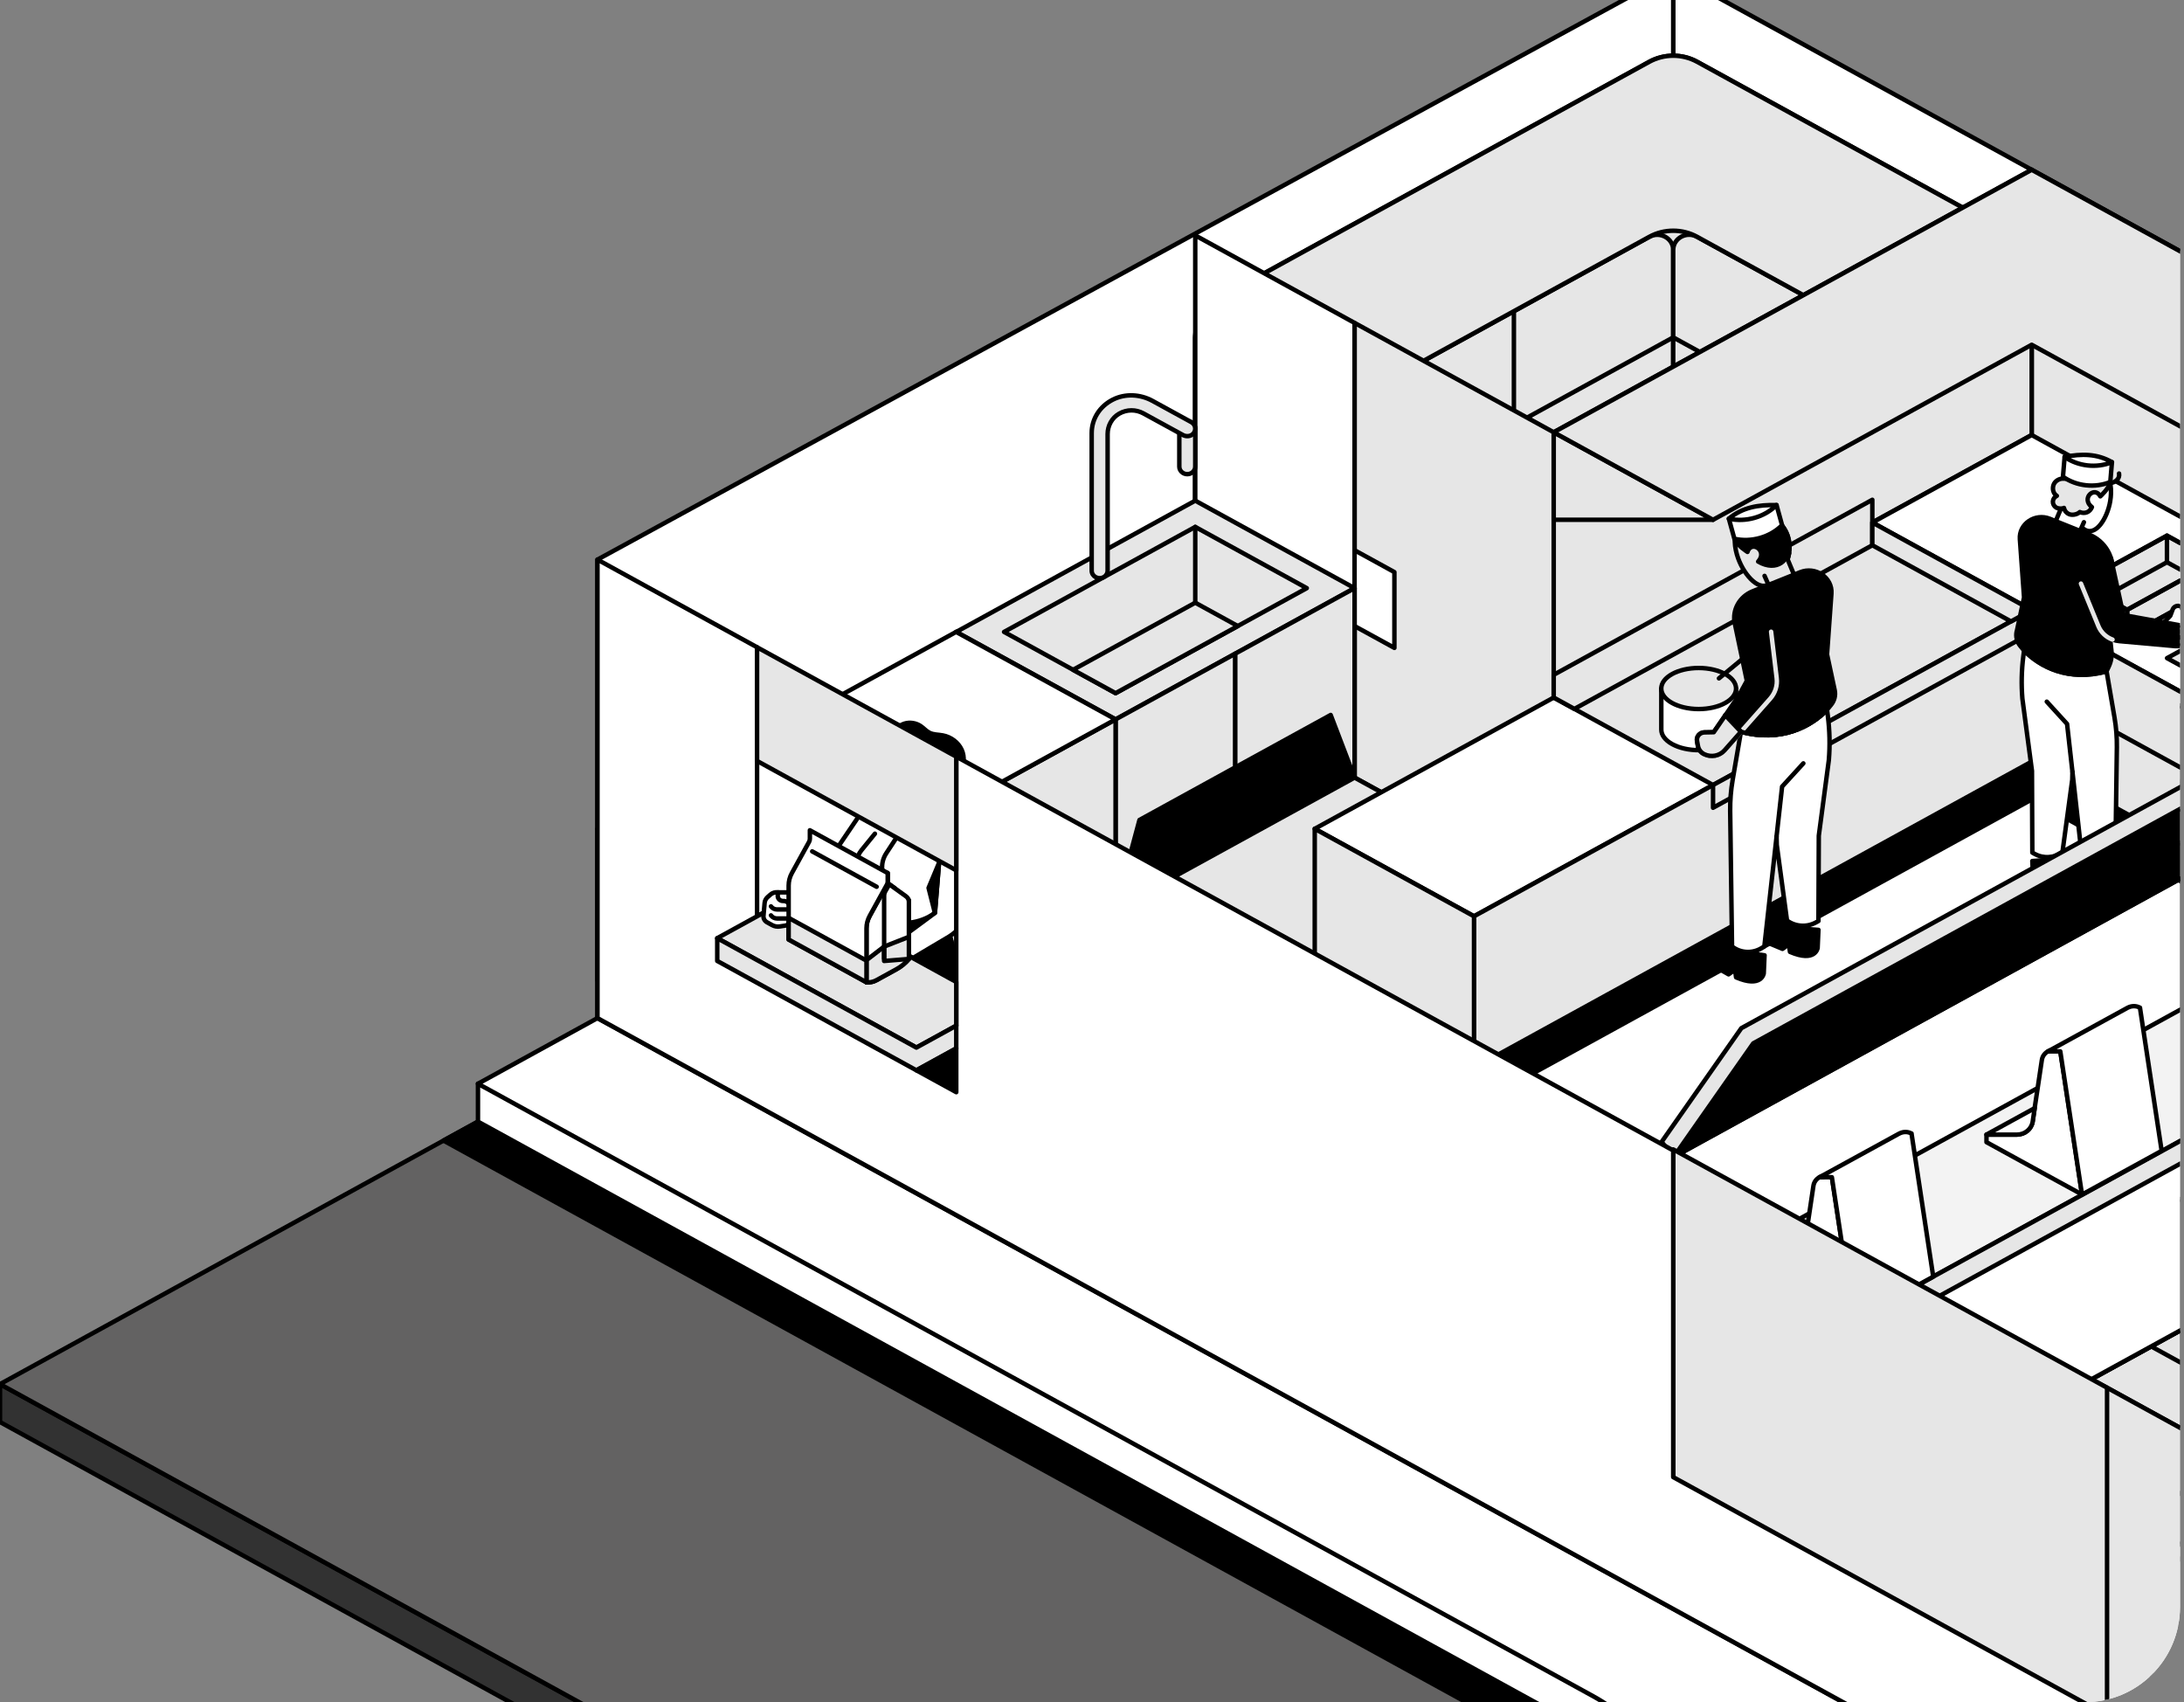 <svg width="367" height="286" viewBox="0 0 367 286" fill="none" xmlns="http://www.w3.org/2000/svg">
<rect x="0" y="0" width="367" height="286" fill="#808080" stroke="none"/>
<g clip-path="url(#clip0_202_22245)">
<path d="M281.168 84.576L100.398 183.792L441.805 371.28L622.521 272.039L281.168 84.576ZM349.646 174.726L349.438 174.892C349.492 174.835 349.552 174.777 349.646 174.726Z" fill="black" stroke="black" stroke-width="0.75" stroke-linecap="round" stroke-linejoin="round"/>
<path d="M441.805 364.914V371.28L341.407 426.415L0 238.927V232.56L341.407 420.048L441.805 364.914Z" fill="#323232" stroke="black" stroke-width="0.75" stroke-linecap="round" stroke-linejoin="round"/>
<path d="M281.168 71.837L200.85 115.945C200.85 115.945 241.009 137.998 261.088 149.025L301.248 126.972L341.407 104.918L281.168 71.837Z" fill="#E6E6E6" stroke="black" stroke-width="0.75" stroke-linecap="round" stroke-linejoin="round"/>
<path d="M341.407 28.526V104.918L281.168 71.844V-4.555L341.407 28.526Z" fill="white" stroke="black" stroke-width="0.75" stroke-linecap="round" stroke-linejoin="round"/>
<path d="M281.168 -4.555L100.398 94.025V171.06L281.168 71.844V-4.555Z" fill="white" stroke="black" stroke-width="0.75" stroke-linecap="round" stroke-linejoin="round"/>
<path d="M277.152 74.046L204.865 113.742C203.078 114.722 203.078 117.173 204.865 118.154L223.606 128.448C226.089 129.811 229.155 129.811 231.638 128.448L277.152 103.453C279.635 102.091 282.7 102.091 285.184 103.453L310.618 117.421C313.101 118.784 316.166 118.784 318.65 117.421L337.391 107.127C339.178 106.146 339.178 103.695 337.391 102.715L285.184 74.046C282.7 72.684 279.635 72.684 277.152 74.046Z" fill="black" stroke="black" stroke-width="0.75" stroke-linecap="round" stroke-linejoin="round"/>
<path d="M337.391 39.056L285.184 10.388C282.701 9.026 279.635 9.026 277.152 10.388L204.866 50.083C202.382 51.446 200.85 53.973 200.85 56.698V105.173C200.85 107.904 202.382 110.425 204.866 111.788L223.606 122.083C226.09 123.445 229.155 123.445 231.638 122.083L277.152 97.088C279.635 95.725 282.701 95.725 285.184 97.088L310.618 111.056C313.101 112.418 316.167 112.418 318.65 111.056L337.391 100.761C339.874 99.398 341.407 96.871 341.407 94.146V45.671C341.407 42.94 339.874 40.419 337.391 39.056Z" fill="#E6E6E6" stroke="black" stroke-width="0.75" stroke-linecap="round" stroke-linejoin="round"/>
<path d="M231.638 122.082L277.152 97.087C279.635 95.725 281.168 93.197 281.168 90.472V41.998C281.168 40.037 278.939 38.814 277.152 39.795L231.638 64.79C229.155 66.152 227.622 68.68 227.622 71.405V119.879C227.622 121.84 229.851 123.063 231.638 122.082Z" fill="#E6E6E6" stroke="black" stroke-width="0.75" stroke-linecap="round" stroke-linejoin="round"/>
<path d="M223.606 64.783L204.866 54.488C203.078 53.508 200.85 54.73 200.85 56.691V105.166C200.85 107.897 202.382 110.418 204.866 111.781L223.606 122.075C225.394 123.056 227.622 121.833 227.622 119.872V71.398C227.622 68.666 226.09 66.145 223.606 64.783Z" fill="#E6E6E6" stroke="black" stroke-width="0.75" stroke-linecap="round" stroke-linejoin="round"/>
<path d="M285.184 39.788C283.397 38.807 281.168 40.03 281.168 41.991V90.466C281.168 93.197 282.701 95.718 285.184 97.08L310.618 111.049C312.405 112.029 314.634 110.807 314.634 108.846V60.371C314.634 57.64 313.101 55.118 310.618 53.756L285.184 39.788Z" fill="#E6E6E6" stroke="black" stroke-width="0.75" stroke-linecap="round" stroke-linejoin="round"/>
<path d="M227.622 86.092L281.168 56.685L314.634 75.065" stroke="black" stroke-width="0.75" stroke-linecap="round" stroke-linejoin="round"/>
<path d="M227.622 105.192L281.168 75.785L314.634 94.165" stroke="black" stroke-width="0.75" stroke-linecap="round" stroke-linejoin="round"/>
<path d="M254.396 109.585V52.286" stroke="black" stroke-width="0.75" stroke-linecap="round" stroke-linejoin="round"/>
<path d="M277.152 10.381L204.865 50.077C203.078 51.057 203.078 53.508 204.865 54.489L223.606 64.783C226.089 66.146 229.155 66.146 231.638 64.783L277.152 39.788C279.635 38.426 282.7 38.426 285.184 39.788L310.618 53.756C313.101 55.119 316.166 55.119 318.65 53.756L337.391 43.462C339.178 42.481 339.178 40.03 337.391 39.05L285.184 10.381C282.7 9.019 279.635 9.019 277.152 10.381Z" fill="#E6E6E6" stroke="black" stroke-width="0.75" stroke-linecap="round" stroke-linejoin="round"/>
<g style="mix-blend-mode:darken">
<path d="M261.088 72.633V149.031L227.622 130.651V54.252L261.088 72.633Z" fill="#E6E6E6"/>
<path d="M261.088 72.633V149.031L227.622 130.651V54.252L261.088 72.633Z" stroke="black" stroke-width="0.75" stroke-linecap="round" stroke-linejoin="round"/>
</g>
<path d="M200.85 39.553L227.622 54.253V130.651L200.85 115.951V39.553Z" fill="white" stroke="black" stroke-width="0.75" stroke-linecap="round" stroke-linejoin="round"/>
<path d="M227.622 92.451L234.315 96.125V108.858L227.622 105.191V92.451Z" fill="white" stroke="black" stroke-width="0.75" stroke-linecap="round" stroke-linejoin="round"/>
<path d="M200.849 115.945L100.398 171.06L160.69 204.166L261.088 149.032L200.849 115.945Z" fill="#E6E6E6" stroke="black" stroke-width="0.75" stroke-linecap="round" stroke-linejoin="round"/>
<path d="M281.168 270.326L160.69 204.165L100.398 171.059V177.426L160.69 210.532L281.168 276.693V270.326Z" fill="#E6E6E6" stroke="black" stroke-width="0.75" stroke-linecap="round" stroke-linejoin="round"/>
<path d="M341.407 104.924L160.69 204.166L281.168 270.327L461.884 171.085L341.407 104.924Z" fill="white" stroke="black" stroke-width="0.75" stroke-linecap="round" stroke-linejoin="round"/>
<path d="M461.884 171.085L281.168 270.327L441.805 358.548L622.521 259.3L461.884 171.085Z" fill="#E6E6E6" stroke="black" stroke-width="0.75" stroke-linecap="round" stroke-linejoin="round"/>
<path d="M281.168 276.694V270.327L441.805 358.548V364.915L281.168 276.694Z" fill="#E6E6E6" stroke="black" stroke-width="0.75" stroke-linecap="round" stroke-linejoin="round"/>
<path d="M281.168 270.327L441.805 358.548" stroke="black" stroke-width="0.75" stroke-linecap="round" stroke-linejoin="round"/>
<path d="M291.208 264.813L451.844 353.034" stroke="black" stroke-width="0.75" stroke-linecap="round" stroke-linejoin="round"/>
<path d="M301.248 259.299L461.884 347.52" stroke="black" stroke-width="0.75" stroke-linecap="round" stroke-linejoin="round"/>
<path d="M311.287 253.787L471.924 342.008" stroke="black" stroke-width="0.75" stroke-linecap="round" stroke-linejoin="round"/>
<path d="M321.327 248.273L481.963 336.494" stroke="black" stroke-width="0.75" stroke-linecap="round" stroke-linejoin="round"/>
<path d="M331.367 242.759L492.004 330.98" stroke="black" stroke-width="0.75" stroke-linecap="round" stroke-linejoin="round"/>
<path d="M341.406 237.246L502.043 325.467" stroke="black" stroke-width="0.75" stroke-linecap="round" stroke-linejoin="round"/>
<path d="M351.447 231.733L512.084 319.954" stroke="black" stroke-width="0.75" stroke-linecap="round" stroke-linejoin="round"/>
<path d="M361.486 226.219L522.123 314.44" stroke="black" stroke-width="0.75" stroke-linecap="round" stroke-linejoin="round"/>
<path d="M341.405 104.924L261.087 149.032L220.928 171.085L247.694 185.786L341.405 134.331L394.951 163.732L421.724 149.032L341.405 104.924Z" fill="black" stroke="black" stroke-width="0.75" stroke-linecap="round" stroke-linejoin="round"/>
<path d="M341.406 104.924V28.526L421.724 72.633V149.032L341.406 104.924Z" fill="#E6E6E6" stroke="black" stroke-width="0.75" stroke-linecap="round" stroke-linejoin="round"/>
<path d="M261.087 72.633V117.199L341.406 73.092V28.526L261.087 72.633Z" fill="#E6E6E6" stroke="black" stroke-width="0.75" stroke-linecap="round" stroke-linejoin="round"/>
<path d="M261.087 87.334V72.633L287.86 87.334H261.087Z" fill="#E6E6E6" stroke="black" stroke-width="0.75" stroke-linecap="round" stroke-linejoin="round"/>
<path d="M421.724 72.633L341.406 28.526L261.087 72.633L287.86 87.334L341.406 57.926L394.951 87.334L421.724 72.633Z" fill="#E6E6E6" stroke="black" stroke-width="0.75" stroke-linecap="round" stroke-linejoin="round"/>
<path d="M341.405 73.092L261.087 117.199L220.928 139.253L247.694 153.953L341.405 102.499L394.951 131.899L421.724 117.199L341.405 73.092Z" fill="white" stroke="black" stroke-width="0.75" stroke-linecap="round" stroke-linejoin="round"/>
<path d="M247.694 179.419L341.406 127.964L394.951 157.365V131.899L341.406 102.498L247.694 153.952V179.419Z" fill="#E6E6E6" stroke="black" stroke-width="0.75" stroke-linecap="round" stroke-linejoin="round"/>
<path d="M220.928 171.085L247.694 185.785V153.953L220.928 139.252V171.085Z" fill="#E6E6E6" stroke="black" stroke-width="0.75" stroke-linecap="round" stroke-linejoin="round"/>
<path d="M341.406 115.231L394.951 144.632" stroke="black" stroke-width="0.75" stroke-linecap="round" stroke-linejoin="round"/>
<path d="M261.087 117.2L287.86 131.9L341.406 102.499L314.626 87.793L261.087 117.2Z" fill="#E6E6E6" stroke="black" stroke-width="0.75" stroke-linecap="round" stroke-linejoin="round"/>
<path d="M287.86 135.719L341.405 106.318V102.498L287.86 131.899V135.719Z" fill="#E6E6E6" stroke="black" stroke-width="0.75" stroke-linecap="round" stroke-linejoin="round"/>
<path d="M261.087 113.379L314.626 83.972V91.612L264.561 119.109L261.087 117.199V113.379Z" fill="#E6E6E6" stroke="black" stroke-width="0.75" stroke-linecap="round" stroke-linejoin="round"/>
<path d="M314.626 91.612L337.925 104.409L341.406 102.499L314.626 87.793V91.612Z" fill="#E6E6E6" stroke="black" stroke-width="0.75" stroke-linecap="round" stroke-linejoin="round"/>
<path d="M341.406 127.964V102.498" stroke="black" stroke-width="0.75" stroke-linecap="round" stroke-linejoin="round"/>
<path d="M261.088 259.299L281.168 270.326L461.884 171.084L441.805 160.058L261.088 259.299Z" fill="black" stroke="black" stroke-width="0.75" stroke-linecap="round" stroke-linejoin="round"/>
<path d="M281.168 238.494L261.088 227.467V235.107L267.782 242.606V262.979L281.168 270.326V238.494Z" fill="#E6E6E6" stroke="black" stroke-width="0.75" stroke-linecap="round" stroke-linejoin="round"/>
<path d="M281.168 242.314V238.494L261.088 227.467V231.287L281.168 242.314Z" fill="#E6E6E6" stroke="black" stroke-width="0.75" stroke-linecap="round" stroke-linejoin="round"/>
<path d="M281.168 238.494V270.327L401.646 204.166V172.333L281.168 238.494Z" fill="white" stroke="black" stroke-width="0.75" stroke-linecap="round" stroke-linejoin="round"/>
<path d="M261.088 227.468L281.168 238.495L401.646 172.333L381.566 161.307L261.088 227.468Z" fill="#F3F3F3" stroke="black" stroke-width="0.75" stroke-linecap="round" stroke-linejoin="round"/>
<path d="M281.168 238.493V242.313L401.646 176.152V172.332L435.112 153.952L281.168 238.493Z" fill="#E6E6E6" stroke="black" stroke-width="0.75" stroke-linecap="round" stroke-linejoin="round"/>
<path d="M343.114 178.095L341.567 188.441C341.38 189.695 340.249 190.631 338.917 190.631H333.81V191.904L340.503 195.578L349.874 200.703L346.226 176.644C344.941 175.95 343.321 176.701 343.114 178.095Z" fill="white" stroke="black" stroke-width="0.75" stroke-linecap="round" stroke-linejoin="round"/>
<path d="M333.81 190.63L341.909 186.187L341.574 188.447C341.387 189.701 340.256 190.637 338.924 190.637H333.817L333.81 190.63Z" fill="white" stroke="black" stroke-width="0.75" stroke-linecap="round" stroke-linejoin="round"/>
<path d="M359.605 169.303H359.585C358.916 168.946 358.166 168.991 357.564 169.303H357.551L344.124 176.662L346.212 176.65L349.86 200.709L363.246 193.362L359.599 169.303H359.605Z" fill="white" stroke="black" stroke-width="0.75" stroke-linecap="round" stroke-linejoin="round"/>
<path d="M304.728 199.238L303.182 209.583C302.994 210.838 301.863 211.774 300.531 211.774H295.424V213.047L302.118 216.72L311.488 221.845L307.84 197.786C306.555 197.092 304.935 197.844 304.728 199.238Z" fill="white" stroke="black" stroke-width="0.75" stroke-linecap="round" stroke-linejoin="round"/>
<path d="M295.424 211.774L303.523 207.331L303.188 209.591C303.001 210.845 301.87 211.781 300.538 211.781H295.431L295.424 211.774Z" fill="white" stroke="black" stroke-width="0.75" stroke-linecap="round" stroke-linejoin="round"/>
<path d="M321.22 190.446H321.2C320.53 190.089 319.781 190.134 319.178 190.446H319.165L305.738 197.805L307.827 197.793L311.474 221.852L324.861 214.505L321.213 190.446H321.22Z" fill="white" stroke="black" stroke-width="0.75" stroke-linecap="round" stroke-linejoin="round"/>
<path d="M160.69 138.006L164.706 127.476L172.283 131.64L200.849 115.953L216.03 124.286L223.606 120.129L227.622 130.653L127.218 185.787L100.398 171.061L160.69 138.006Z" fill="black" stroke="black" stroke-width="0.75" stroke-linecap="round" stroke-linejoin="round"/>
<path d="M187.464 120.874V152.706L183.448 137.77L164.707 127.476L160.691 138.006V106.173L187.464 120.874Z" fill="#E6E6E6" stroke="black" stroke-width="0.75" stroke-linecap="round" stroke-linejoin="round"/>
<path d="M160.691 106.173L200.85 84.12L227.623 98.82L187.464 120.874L160.691 106.173Z" fill="#E6E6E6" stroke="black" stroke-width="0.75" stroke-linecap="round" stroke-linejoin="round"/>
<path d="M219.591 98.82L200.85 88.532L168.723 106.173L187.464 116.462L219.591 98.82Z" fill="#E6E6E6" stroke="black" stroke-width="0.75" stroke-linecap="round" stroke-linejoin="round"/>
<path d="M227.623 98.818V130.651L223.607 120.127L207.543 128.945V109.845L227.623 98.818Z" fill="#E6E6E6" stroke="black" stroke-width="0.75" stroke-linecap="round" stroke-linejoin="round"/>
<path d="M207.543 109.846V128.945L191.479 137.769L187.463 152.705V120.873L207.543 109.846Z" fill="#E6E6E6" stroke="black" stroke-width="0.75" stroke-linecap="round" stroke-linejoin="round"/>
<path d="M180.315 112.54L200.85 101.265L207.999 105.186L187.464 116.462L180.315 112.54Z" fill="#E6E6E6" stroke="black" stroke-width="0.75" stroke-linecap="round" stroke-linejoin="round"/>
<path d="M200.85 88.531V101.264" stroke="black" stroke-width="0.75" stroke-linecap="round" stroke-linejoin="round"/>
<path d="M199.511 79.669C200.247 79.669 200.849 79.096 200.849 78.396V72.029C200.849 71.329 200.247 70.756 199.511 70.756C198.774 70.756 198.172 71.329 198.172 72.029V78.396C198.172 79.096 198.774 79.669 199.511 79.669Z" fill="#E6E6E6" stroke="black" stroke-width="0.75" stroke-linecap="round" stroke-linejoin="round"/>
<path d="M185.455 96.979C185.87 96.75 186.124 96.33 186.124 95.878V72.927C186.124 71.545 186.827 70.208 188.078 69.495C189.35 68.775 190.876 68.763 192.148 69.463L198.781 73.092C199.357 73.41 200.12 73.328 200.541 72.837C201.077 72.213 200.883 71.309 200.18 70.921L193.654 67.349C191.619 66.235 189.103 66.095 187.028 67.133C184.792 68.254 183.447 70.386 183.447 72.767V95.871C183.447 96.852 184.565 97.463 185.455 96.973V96.979Z" fill="#E6E6E6" stroke="black" stroke-width="0.75" stroke-linecap="round" stroke-linejoin="round"/>
<path d="M187.463 120.873L127.217 153.953V179.419L187.463 146.339V120.873Z" fill="#E6E6E6" stroke="black" stroke-width="0.75" stroke-linecap="round" stroke-linejoin="round"/>
<path d="M100.424 139.252L160.663 106.172L187.463 120.872L127.217 153.953L100.424 139.252Z" fill="white" stroke="black" stroke-width="0.75" stroke-linecap="round" stroke-linejoin="round"/>
<path d="M100.424 164.719L127.217 179.419V153.953L100.424 139.253V164.719Z" fill="#E6E6E6" stroke="black" stroke-width="0.75" stroke-linecap="round" stroke-linejoin="round"/>
<path d="M345.396 100.302L364.136 90.008L376.184 96.623L357.443 106.917L345.396 100.302Z" fill="#E6E6E6" stroke="black" stroke-width="0.75" stroke-linecap="round" stroke-linejoin="round"/>
<path d="M372.128 98.85L364.136 94.464L349.451 102.53L357.443 106.917L372.128 98.85Z" fill="#E6E6E6" stroke="black" stroke-width="0.75" stroke-linecap="round" stroke-linejoin="round"/>
<path d="M372.128 94.394L364.136 90.007L349.451 98.074L357.443 102.46L372.128 94.394Z" stroke="black" stroke-width="0.75" stroke-linecap="round" stroke-linejoin="round"/>
<path d="M357.443 106.918V102.461L372.128 94.394V98.851L357.443 106.918Z" stroke="black" stroke-width="0.75" stroke-linecap="round" stroke-linejoin="round"/>
<path d="M349.451 98.074V102.531L357.443 106.917V102.461L349.451 98.074Z" stroke="black" stroke-width="0.75" stroke-linecap="round" stroke-linejoin="round"/>
<path d="M353.508 100.301V95.845H345.396" stroke="black" stroke-width="0.75" stroke-linecap="round" stroke-linejoin="round"/>
<path d="M364.136 94.464V90.007" stroke="black" stroke-width="0.75" stroke-linecap="round" stroke-linejoin="round"/>
<path d="M364.15 110.578L382.891 100.283L394.939 106.904L376.204 117.193L364.15 110.578Z" fill="#E6E6E6" stroke="black" stroke-width="0.75" stroke-linecap="round" stroke-linejoin="round"/>
<path d="M372.269 110.578V106.122H364.15" stroke="black" stroke-width="0.75" stroke-linecap="round" stroke-linejoin="round"/>
<path d="M100.398 177.426L441.805 364.914L341.407 420.048L0 232.56L100.398 177.426Z" fill="#636262" stroke="black" stroke-width="0.75" stroke-linecap="round" stroke-linejoin="round"/>
<path d="M80.318 188.453L74.522 191.636L267.781 297.766C276.067 302.319 281.168 310.722 281.168 319.82V334.501C281.168 343.599 286.268 352.009 294.554 356.555L375.789 401.165L441.804 364.914L80.318 188.453Z" fill="black" stroke="black" stroke-width="0.75" stroke-linecap="round" stroke-linejoin="round"/>
<path d="M80.318 182.087V188.453L267.781 291.4C276.068 295.952 281.168 304.356 281.168 313.454V328.135C281.168 337.233 286.268 345.643 294.554 350.189L381.539 397.957L441.805 364.915V358.548L80.318 182.087Z" fill="white" stroke="black" stroke-width="0.75" stroke-linecap="round" stroke-linejoin="round"/>
<path d="M100.398 171.059L80.318 182.086L267.781 285.033C276.068 289.585 281.168 297.989 281.168 307.086V321.768C281.168 330.865 286.268 339.276 294.554 343.821L381.539 391.589L441.805 358.547L100.398 171.059Z" fill="white" stroke="black" stroke-width="0.75" stroke-linecap="round" stroke-linejoin="round"/>
<path d="M434.294 222.101L333.977 277.19L354.07 288.192L454.354 233.115L434.294 222.101Z" fill="#E6E6E6" stroke="black" stroke-width="0.75" stroke-linecap="round" stroke-linejoin="round"/>
<path d="M434.294 244.274L333.977 299.364L354.07 310.365L454.354 255.289L434.294 244.274Z" fill="black" stroke="black" stroke-width="0.75" stroke-linecap="round" stroke-linejoin="round"/>
<path d="M362.088 258.676C362.088 257.205 360.415 256.288 359.076 257.021L345.02 264.737C343.16 265.762 342.008 267.653 342.008 269.696V272.797L362.088 261.77V258.663V258.676Z" fill="white" stroke="black" stroke-width="0.75" stroke-linecap="round" stroke-linejoin="round"/>
<path d="M146.507 142.799L143.321 147.72C142.444 149.076 141.172 150.159 139.66 150.834L131.307 154.564L129.312 151.903L137.786 146.784L145.021 136.101C146.212 134.344 148.515 133.587 150.59 134.274L160.295 137.489L158.501 148.045" fill="white"/>
<path d="M146.507 142.799L143.321 147.72C142.444 149.076 141.172 150.159 139.66 150.834L131.307 154.564L129.312 151.903L137.786 146.784L145.021 136.101C146.212 134.344 148.515 133.587 150.59 134.274L160.295 137.489L158.501 148.045" stroke="black" stroke-width="0.75" stroke-linecap="round" stroke-linejoin="round"/>
<path d="M147.022 140.074L144.746 142.875C143.836 143.996 143.669 145.504 144.311 146.778L144.921 147.994C145.108 148.369 145.188 148.783 145.141 149.191L144.439 156.022L159.632 164.362C160.502 161.892 160.422 159.294 159.458 156.862L158.541 154.551L160.971 141.551" fill="white"/>
<path d="M147.022 140.074L144.746 142.875C143.836 143.996 143.669 145.504 144.311 146.778L144.921 147.994C145.108 148.369 145.188 148.783 145.141 149.191L144.439 156.022L159.632 164.362C160.502 161.892 160.422 159.294 159.458 156.862L158.541 154.551L160.971 141.551" stroke="black" stroke-width="0.75" stroke-linecap="round" stroke-linejoin="round"/>
<path d="M157.102 153.393L158.535 154.564L159.452 156.875C160.422 159.314 160.503 161.911 159.626 164.375L144.432 156.035L144.773 152.75L145.195 152.692L148.341 154.278C151.072 155.653 154.646 155.201 157.089 153.399L157.102 153.393Z" fill="black" stroke="black" stroke-width="0.75" stroke-linecap="round" stroke-linejoin="round"/>
<path d="M157.792 144.989L157.109 153.393L149.66 158.887L153.421 160.956L159.425 157.397C160.931 156.506 161.982 155.054 162.31 153.393L163.936 145.294C164.545 142.251 163.126 139.157 160.362 137.521L160.302 137.489C158.368 136.343 153.14 133.593 153.14 133.593" fill="white"/>
<path d="M157.792 144.989L157.109 153.393L149.66 158.887L153.421 160.956L159.425 157.397C160.931 156.506 161.982 155.054 162.31 153.393L163.936 145.294C164.545 142.251 163.126 139.157 160.362 137.521L160.302 137.489C158.368 136.343 153.14 133.593 153.14 133.593" stroke="black" stroke-width="0.75" stroke-linecap="round" stroke-linejoin="round"/>
<path d="M146.019 147.777L152.718 151.228L146.266 150.203" stroke="black" stroke-width="0.75" stroke-linecap="round" stroke-linejoin="round"/>
<path d="M157.102 153.392L157.791 144.988L156.038 149.19L157.102 153.392Z" fill="black" stroke="black" stroke-width="0.75" stroke-linecap="round" stroke-linejoin="round"/>
<path d="M157.631 134.98L152.845 137.38L153.24 138.66C153.401 139.182 154.037 139.424 154.532 139.15L158.936 136.731L157.631 134.974V134.98Z" fill="white" stroke="black" stroke-width="0.75" stroke-linecap="round" stroke-linejoin="round"/>
<path d="M151.781 138.05L152.846 137.387L151.929 133.345L150.182 134.242L150.597 137.528C150.664 138.069 151.306 138.355 151.788 138.056L151.781 138.05Z" fill="white" stroke="black" stroke-width="0.75" stroke-linecap="round" stroke-linejoin="round"/>
<path d="M152.845 137.38L148.93 143.364C148.374 144.211 148.14 145.211 148.254 146.198L148.595 149.101" fill="white"/>
<path d="M152.845 137.38L148.93 143.364C148.374 144.211 148.14 145.211 148.254 146.198L148.595 149.101" stroke="black" stroke-width="0.75" stroke-linecap="round" stroke-linejoin="round"/>
<path d="M151.921 133.338L152.845 137.381L157.631 134.981V131.657L156.038 131.81" fill="white"/>
<path d="M151.921 133.338L152.845 137.381L157.631 134.981V131.657L156.038 131.81" stroke="black" stroke-width="0.75" stroke-linecap="round" stroke-linejoin="round"/>
<path d="M152.11 134.967L150.938 134.521C150.938 134.521 150.202 131.58 149.847 129.587C149.667 128.562 149.908 127.518 150.51 126.652C151.26 125.563 152.464 124.265 153.937 124.265C156.46 124.265 158.502 126.76 158.502 129.842C158.502 130.205 158.475 130.555 158.421 130.899C158.247 131.987 157.558 132.936 156.607 133.573C155.777 134.126 154.827 134.687 153.984 134.999C153.381 135.221 152.712 135.196 152.11 134.967Z" fill="white" stroke="black" stroke-width="0.75" stroke-linecap="round" stroke-linejoin="round"/>
<path d="M150.115 123.533C150.315 122.636 151.052 121.878 151.969 121.585C152.879 121.292 153.937 121.464 154.72 121.999C155.235 122.349 155.643 122.846 156.206 123.126C156.882 123.457 157.678 123.419 158.421 123.559C159.8 123.813 161.031 124.737 161.594 125.959C162.156 127.181 162.022 128.677 161.225 129.779C160.924 130.193 160.523 130.6 160.543 131.103C160.563 131.549 160.918 131.905 161.179 132.275C161.727 133.051 161.921 134.051 161.701 134.961C161.48 135.872 160.75 136.795 159.893 137.26L158.943 136.737L157.638 134.98V131.02C157.638 131.02 157.678 130.988 157.691 130.969C157.919 130.696 158.026 130.345 158.066 130.002C158.113 129.588 158.026 129.104 157.651 128.875C157.404 128.722 157.069 128.728 156.808 128.856C156.547 128.983 156.353 129.219 156.259 129.486C156.098 128.48 155.342 127.608 154.378 127.149C153.314 126.647 151.989 126.678 151.045 125.991C150.282 125.431 149.914 124.437 150.115 123.54V123.533Z" fill="black" stroke="black" stroke-width="0.75" stroke-linecap="round" stroke-linejoin="round"/>
<path d="M158.013 130.282C157.792 131.154 156.955 131.848 156.018 131.944" stroke="black" stroke-width="0.75" stroke-linecap="round" stroke-linejoin="round"/>
<path d="M341.514 144.678L341.642 147.594C341.642 147.594 341.983 149.987 346.099 148.218L346.267 146.976L347.297 147.734L352.585 145.518L352.444 143.844L341.508 144.671L341.514 144.678Z" fill="black" stroke="black" stroke-width="0.75" stroke-linecap="round" stroke-linejoin="round"/>
<path d="M350.182 148.778L350.309 151.693C350.309 151.693 350.65 154.087 354.766 152.317L354.934 151.076L355.965 151.833L360.081 149.503C360.897 149.039 361.192 148.045 360.75 147.243L350.182 148.778Z" fill="black" stroke="black" stroke-width="0.75" stroke-linecap="round" stroke-linejoin="round"/>
<path d="M350.208 88.92C348.1 87.455 346.393 86.055 346.078 83.413C345.817 81.242 346.795 79.09 348.936 78.141C350.396 77.492 352.45 77.74 353.535 78.943C354.786 80.338 354.893 82.483 354.599 84.209C354.117 87.105 352.136 90.257 350.208 88.92Z" fill="white" stroke="black" stroke-width="0.75" stroke-linecap="round" stroke-linejoin="round"/>
<path d="M350.181 87.742L349.117 90.148L345.054 88.48L346.48 85.068L346.232 84.075" fill="white"/>
<path d="M350.181 87.742L349.117 90.148L345.054 88.48L346.48 85.068L346.232 84.075" stroke="black" stroke-width="0.75" stroke-linecap="round" stroke-linejoin="round"/>
<path d="M347.357 80.426H346.788C346.065 80.356 345.322 80.808 345.081 81.458C344.84 82.107 345.021 82.941 345.63 83.31C345.255 83.482 344.994 83.852 344.967 84.246C344.94 84.641 345.148 85.042 345.489 85.259C345.831 85.475 346.466 85.52 346.835 85.341C346.922 85.844 347.33 86.29 347.845 86.436C348.361 86.583 349.117 86.405 349.492 86.035C349.867 86.207 350.315 86.22 350.697 86.073C351.078 85.927 351.379 85.577 351.526 85.208C349.632 83.724 351.988 81.598 352.939 83.393C352.939 83.393 354.338 82.126 354.572 81.12C354.973 81.203 355.442 80.917 355.736 80.643C356.031 80.369 356.165 79.949 356.085 79.561" fill="#E6E6E6"/>
<path d="M347.357 80.426H346.788C346.065 80.356 345.322 80.808 345.081 81.458C344.84 82.107 345.021 82.941 345.63 83.31C345.255 83.482 344.994 83.852 344.967 84.246C344.94 84.641 345.148 85.042 345.489 85.259C345.831 85.475 346.466 85.52 346.835 85.341C346.922 85.844 347.33 86.29 347.845 86.436C348.361 86.583 349.117 86.405 349.492 86.035C349.867 86.207 350.315 86.22 350.697 86.073C351.078 85.927 351.379 85.577 351.526 85.208C349.632 83.724 351.988 81.598 352.939 83.393C352.939 83.393 354.338 82.126 354.572 81.12C354.973 81.203 355.442 80.917 355.736 80.643C356.031 80.369 356.165 79.949 356.085 79.561" stroke="black" stroke-width="0.75" stroke-linecap="round" stroke-linejoin="round"/>
<path d="M354.613 80.981C352.042 82.038 348.903 81.694 346.661 80.096L346.942 76.766L354.894 77.651L354.613 80.981Z" fill="white" stroke="black" stroke-width="0.75" stroke-linecap="round" stroke-linejoin="round"/>
<path d="M346.942 76.766C349.191 78.357 352.33 78.708 354.893 77.651C352.404 76.212 349.787 76.212 346.942 76.766Z" fill="white" stroke="black" stroke-width="0.75" stroke-linecap="round" stroke-linejoin="round"/>
<path d="M340.129 109.286L340.002 110.266C339.701 112.622 339.647 115.003 339.841 117.371L341.454 129.525L341.514 143.251L341.889 143.461C343.362 144.289 345.222 144.174 346.575 143.175L348.221 131.008L348.255 129.684L350.222 147.345L350.744 147.657C352.21 148.523 354.091 148.402 355.416 147.345L355.717 125.539C355.738 123.871 355.604 122.21 355.323 120.567L353.991 112.806C347.565 114.544 342.773 112.017 340.136 109.279L340.129 109.286Z" fill="white" stroke="black" stroke-width="0.75" stroke-linecap="round" stroke-linejoin="round"/>
<path d="M338.89 106.129L340.122 100.38L339.419 90.594C339.232 88.022 341.969 86.163 344.466 87.169L350.998 89.792C353.776 90.906 355.382 93.688 354.887 96.515L353.97 101.742L354.807 109.344C354.907 110.248 354.753 111.158 354.358 111.986L353.97 112.813C347.545 114.551 342.752 112.024 340.115 109.286L339.466 108.497C338.917 107.828 338.703 106.963 338.877 106.122L338.89 106.129Z" fill="black" stroke="black" stroke-width="0.75" stroke-linecap="round" stroke-linejoin="round"/>
<path d="M348.254 129.684L347.351 121.631L343.944 117.894" fill="white"/>
<path d="M348.254 129.684L347.351 121.631L343.944 117.894" stroke="black" stroke-width="0.75" stroke-linecap="round" stroke-linejoin="round"/>
<path d="M363.742 106.192L367.483 107.491L368.346 105.294C368.695 104.409 368.413 103.41 367.644 102.811L366.613 102.003C366.098 101.602 365.314 101.805 365.094 102.404L364.692 103.473L363.735 104.46V106.186L363.742 106.192Z" fill="white" stroke="black" stroke-width="0.75" stroke-linecap="round" stroke-linejoin="round"/>
<path d="M354.719 93.765L356.808 103.34L366.105 105.021C366.995 105.18 367.637 105.918 367.637 106.784C367.637 107.841 366.68 108.669 365.576 108.567L356.118 107.72C354.552 107.58 353.2 106.612 352.631 105.218L349.693 98.056" fill="black"/>
<path d="M354.719 93.765L356.808 103.34L366.105 105.021C366.995 105.18 367.637 105.918 367.637 106.784C367.637 107.841 366.68 108.669 365.576 108.567L356.118 107.72C354.552 107.58 353.2 106.612 352.631 105.218L349.693 98.056" stroke="black" stroke-width="0.75" stroke-linecap="round" stroke-linejoin="round"/>
<path d="M354.987 107.465C353.923 107.071 353.053 106.262 352.624 105.218L349.686 98.056" fill="black"/>
<path d="M354.987 107.465C353.923 107.071 353.053 106.262 352.624 105.218L349.686 98.056" stroke="#E6E6E6" stroke-width="0.75" stroke-linecap="round" stroke-linejoin="round"/>
<path d="M279.166 115.684V122.591C279.166 123.476 279.782 124.361 281.007 125.03C283.463 126.379 287.439 126.379 289.889 125.03C291.113 124.355 291.729 123.47 291.729 122.591V115.684H279.166Z" fill="white" stroke="black" stroke-width="0.75" stroke-linecap="round" stroke-linejoin="round"/>
<path d="M285.444 119.134C288.915 119.134 291.729 117.589 291.729 115.684C291.729 113.778 288.915 112.233 285.444 112.233C281.973 112.233 279.159 113.778 279.159 115.684C279.159 117.589 281.973 119.134 285.444 119.134Z" fill="#E6E6E6" stroke="black" stroke-width="0.75" stroke-linecap="round" stroke-linejoin="round"/>
<path d="M305.57 156.238L305.436 159.281C305.436 159.281 305.075 161.777 300.785 159.931L300.611 158.638L299.533 159.428L294.004 157.117L294.152 155.372L305.577 156.238H305.57Z" fill="black" stroke="black" stroke-width="0.75" stroke-linecap="round" stroke-linejoin="round"/>
<path d="M296.515 160.517L296.381 163.56C296.381 163.56 296.019 166.056 291.729 164.21L291.555 162.917L290.477 163.707L284.647 160.402L286.515 159.059L296.521 160.511L296.515 160.517Z" fill="black" stroke="black" stroke-width="0.75" stroke-linecap="round" stroke-linejoin="round"/>
<path d="M297.505 97.928C299.393 96.056 300.879 94.318 300.698 91.542C300.551 89.263 299.139 87.219 296.749 86.614C295.123 86.201 293.055 86.812 292.178 88.238C291.16 89.887 291.462 92.115 292.091 93.84C293.142 96.737 295.779 99.64 297.505 97.928Z" fill="#E6E6E6" stroke="black" stroke-width="0.75" stroke-linecap="round" stroke-linejoin="round"/>
<path d="M296.515 96.762L297.626 99.271L301.876 97.533L300.383 93.967L300.644 92.93" fill="#E6E6E6"/>
<path d="M296.515 96.762L297.626 99.271L301.876 97.533L300.383 93.967L300.644 92.93" stroke="black" stroke-width="0.75" stroke-linecap="round" stroke-linejoin="round"/>
<path d="M293.643 92.733C294.279 90.721 297.11 92.497 295.443 94.356C298.643 96.183 300.858 94.07 300.677 91.402C300.477 89.18 299.084 87.213 296.749 86.621C295.122 86.207 293.054 86.818 292.177 88.244C291.729 88.976 291.541 89.817 291.528 90.683C291.97 91.669 293.65 92.733 293.65 92.733H293.643Z" fill="black" stroke="black" stroke-width="0.75" stroke-linecap="round" stroke-linejoin="round"/>
<path d="M291.448 90.523C294.293 91.166 297.452 90.262 299.46 88.237L298.53 84.863L290.518 87.148L291.448 90.523Z" fill="white" stroke="black" stroke-width="0.75" stroke-linecap="round" stroke-linejoin="round"/>
<path d="M298.53 84.864C296.522 86.888 293.363 87.792 290.518 87.149C292.8 85.233 295.491 84.787 298.53 84.864Z" fill="white" stroke="black" stroke-width="0.75" stroke-linecap="round" stroke-linejoin="round"/>
<path d="M307.017 119.268L307.15 120.293C307.465 122.757 307.525 125.24 307.318 127.716L305.631 140.411L305.571 154.749L305.183 154.965C303.643 155.831 301.702 155.71 300.29 154.666L298.57 141.958L298.536 140.571L296.481 159.021L295.933 159.345C294.4 160.249 292.432 160.122 291.053 159.021L290.739 136.241C290.719 134.503 290.859 132.765 291.154 131.046L292.546 122.942C299.259 124.756 304.266 122.114 307.023 119.262L307.017 119.268Z" fill="white" stroke="black" stroke-width="0.75" stroke-linecap="round" stroke-linejoin="round"/>
<path d="M286.428 123.056L287.967 123.024L293.63 114.799L291.515 104.733C291.046 102.492 292.298 100.245 294.506 99.353L302.478 96.151C305.088 95.1 307.946 97.042 307.752 99.729L307.016 109.954L308.301 115.957C308.489 116.829 308.261 117.734 307.685 118.434L307.009 119.255C304.258 122.114 299.252 124.749 292.532 122.935L289.768 126.061C288.938 127.003 287.525 127.271 286.374 126.71C285.812 126.437 285.417 125.927 285.31 125.335L285.156 124.488C285.022 123.744 285.618 123.056 286.414 123.043L286.428 123.056Z" fill="black"/>
<path d="M292.532 122.935C299.252 124.749 304.258 122.114 307.009 119.255L307.685 118.434C308.261 117.734 308.489 116.829 308.301 115.957L307.016 109.954L307.752 99.729C307.946 97.042 305.088 95.1 302.478 96.151L294.506 99.353C292.298 100.245 291.046 102.492 291.515 104.733L293.63 114.799L287.967 123.024L286.428 123.056L286.414 123.043C285.618 123.056 285.022 123.744 285.156 124.488L285.31 125.335C285.417 125.927 285.812 126.437 286.374 126.71C287.525 127.271 288.938 127.003 289.768 126.061L292.532 122.935ZM292.532 122.935L289.908 120.178" stroke="black" stroke-width="0.75" stroke-linecap="round" stroke-linejoin="round"/>
<path d="M286.387 126.73C287.538 127.29 288.944 127.023 289.781 126.081L297.464 117.39C298.308 116.435 298.709 115.187 298.555 113.946L297.618 106.141" fill="black"/>
<path d="M286.387 126.73C287.538 127.29 288.944 127.023 289.781 126.081L297.464 117.39C298.308 116.435 298.709 115.187 298.555 113.946L297.618 106.141" stroke="#E6E6E6" stroke-width="0.75" stroke-linecap="round" stroke-linejoin="round"/>
<path d="M298.529 140.577L299.466 132.161L303.034 128.258" fill="white"/>
<path d="M298.529 140.577L299.466 132.161L303.034 128.258" stroke="black" stroke-width="0.75" stroke-linecap="round" stroke-linejoin="round"/>
<path d="M289.922 120.191L292.546 122.948C299.259 124.762 304.265 122.12 307.023 119.268" stroke="black" stroke-width="0.75" stroke-linecap="round" stroke-linejoin="round"/>
<path d="M287.973 123.025L286.434 123.056C285.637 123.069 285.042 123.757 285.176 124.502L285.33 125.348C285.437 125.94 285.832 126.45 286.394 126.723C287.545 127.284 288.951 127.016 289.787 126.074L292.551 122.948L289.928 120.191L287.98 123.025H287.973Z" fill="#E6E6E6" stroke="black" stroke-width="0.75" stroke-linecap="round" stroke-linejoin="round"/>
<path d="M292.779 110.737L288.851 113.978" stroke="black" stroke-width="0.75" stroke-linecap="round" stroke-linejoin="round"/>
<path d="M279.227 191.853L292.613 172.753L473.711 73.289L475.719 75.836L462.332 94.942L281.235 194.4L279.227 191.853Z" fill="#E6E6E6" stroke="black" stroke-width="0.75" stroke-linecap="round" stroke-linejoin="round"/>
<path d="M281.234 194.398L294.621 175.299L475.719 75.835L462.332 94.934L281.234 194.398Z" fill="black" stroke="black" stroke-width="0.75" stroke-linecap="round" stroke-linejoin="round"/>
<g style="mix-blend-mode:darken">
<path d="M441.805 281.341V347.521L281.168 259.3V193.126L441.805 281.341Z" fill="#E6E6E6"/>
<path d="M441.805 281.341V347.521L281.168 259.3V193.126L441.805 281.341Z" stroke="black" stroke-width="0.75" stroke-linecap="round" stroke-linejoin="round"/>
</g>
<path d="M354.069 310.365V233.165" stroke="black" stroke-width="0.75" stroke-linecap="round" stroke-linejoin="round"/>
<path d="M160.69 127.13V172.333L127.218 153.953V108.75L100.398 94.024V171.059L354.07 310.366V288.223L281.168 248.184V193.298L160.69 127.13Z" fill="white" stroke="black" stroke-width="0.75" stroke-linecap="round" stroke-linejoin="round"/>
<path d="M120.524 157.633L127.217 153.953L133.91 150.279L160.69 164.986V172.333L153.99 176.013L120.524 157.633Z" fill="#E6E6E6" stroke="black" stroke-width="0.75" stroke-linecap="round" stroke-linejoin="round"/>
<path d="M120.524 161.453L153.99 179.833L160.69 176.153V172.333L153.99 176.013L120.524 157.633V161.453Z" fill="#E6E6E6" stroke="black" stroke-width="0.75" stroke-linecap="round" stroke-linejoin="round"/>
<path d="M153.99 179.832L160.69 183.506V176.152L153.99 179.832Z" fill="black" stroke="black" stroke-width="0.75" stroke-linecap="round" stroke-linejoin="round"/>
<path d="M132.097 150.101L130.711 149.929C130.256 149.872 129.794 150.012 129.46 150.311L128.978 150.738C128.697 150.986 128.523 151.33 128.489 151.693L128.295 153.87C128.255 154.316 128.489 154.742 128.897 154.965L129.754 155.436C130.142 155.653 130.604 155.729 131.046 155.659L131.943 155.519C132.398 155.449 132.726 155.08 132.726 154.64V152.514" fill="white"/>
<path d="M132.097 150.101L130.711 149.929C130.256 149.872 129.794 150.012 129.46 150.311L128.978 150.738C128.697 150.986 128.523 151.33 128.489 151.693L128.295 153.87C128.255 154.316 128.489 154.742 128.897 154.965L129.754 155.436C130.142 155.653 130.604 155.729 131.046 155.659L131.943 155.519C132.398 155.449 132.726 155.08 132.726 154.64V152.514" stroke="black" stroke-width="0.75" stroke-linecap="round" stroke-linejoin="round"/>
<path d="M132.525 152.806H130.577C130.162 152.806 129.781 152.609 129.553 152.284" fill="white"/>
<path d="M132.525 152.806H130.577C130.162 152.806 129.781 152.609 129.553 152.284" stroke="black" stroke-width="0.75" stroke-linecap="round" stroke-linejoin="round"/>
<path d="M132.525 154.322H130.577C130.162 154.322 129.781 154.124 129.553 153.8" fill="white"/>
<path d="M132.525 154.322H130.577C130.162 154.322 129.781 154.124 129.553 153.8" stroke="black" stroke-width="0.75" stroke-linecap="round" stroke-linejoin="round"/>
<path d="M132.732 154.717L133.703 154.233C134.278 153.946 134.593 153.329 134.466 152.724L134.104 150.992C133.977 150.381 133.408 149.942 132.752 149.936H130.711L130.691 150.515C130.671 150.999 131.086 151.393 131.588 151.381C132.183 151.343 132.692 151.788 132.699 152.355L132.732 154.717Z" fill="white" stroke="black" stroke-width="0.75" stroke-linecap="round" stroke-linejoin="round"/>
<g style="mix-blend-mode:darken">
<path d="M127.217 108.751L160.69 127.131V146.231L127.217 127.851V108.751Z" fill="#E6E6E6"/>
<path d="M127.217 108.751L160.69 127.131V146.231L127.217 127.851V108.751Z" stroke="black" stroke-width="0.75" stroke-linecap="round" stroke-linejoin="round"/>
</g>
<path d="M149.171 146.689V148.045C149.171 148.255 149.278 148.459 149.452 148.586L150.375 149.248H149.171V146.683V146.689Z" fill="black" stroke="black" stroke-width="0.75" stroke-linecap="round" stroke-linejoin="round"/>
<path d="M152.732 161.129V151.515C152.732 151.159 152.558 150.828 152.264 150.611L149.171 148.389L146.146 153.883C145.791 154.533 145.604 155.252 145.604 155.978V165.044C146.186 165.095 146.769 164.974 147.271 164.694L150.611 162.86C151.427 162.415 152.143 161.829 152.732 161.129Z" fill="white" stroke="black" stroke-width="0.75" stroke-linecap="round" stroke-linejoin="round"/>
<path d="M136.092 140.921V139.501L149.171 146.689V148.109C149.171 148.293 149.124 148.471 149.037 148.631L146.146 153.883C145.791 154.532 145.603 155.252 145.603 155.978V165.044L132.525 157.856V148.79C132.525 148.058 132.712 147.338 133.067 146.695L135.959 141.443C136.046 141.284 136.092 141.099 136.092 140.921Z" fill="white" stroke="black" stroke-width="0.75" stroke-linecap="round" stroke-linejoin="round"/>
<path d="M145.604 161.327V165.045C146.186 165.096 146.768 164.975 147.27 164.694L150.61 162.861C151.427 162.415 152.143 161.83 152.732 161.129V157.411L148.569 159.041L145.597 161.327H145.604Z" fill="#E6E6E6" stroke="black" stroke-width="0.75" stroke-linecap="round" stroke-linejoin="round"/>
<path d="M132.525 154.22V157.856L145.603 165.043V163.35V161.402L132.525 154.22Z" fill="#E6E6E6" stroke="black" stroke-width="0.75" stroke-linecap="round" stroke-linejoin="round"/>
<path d="M147.311 148.994L136.481 143.048" stroke="black" stroke-width="0.75" stroke-linecap="round" stroke-linejoin="round"/>
<path d="M149.225 148.962L148.79 149.714C148.642 149.962 148.569 150.242 148.569 150.529V161.46L152.732 161.122" stroke="black" stroke-width="0.75" stroke-linecap="round" stroke-linejoin="round"/>
<path d="M148.576 159.365V161.065" stroke="black" stroke-width="0.75" stroke-linecap="round" stroke-linejoin="round"/>
</g>
<defs>
<clipPath id="clip0_202_22245">
<rect width="366.333" height="286" rx="16" fill="white"/>
</clipPath>
</defs>
</svg>
